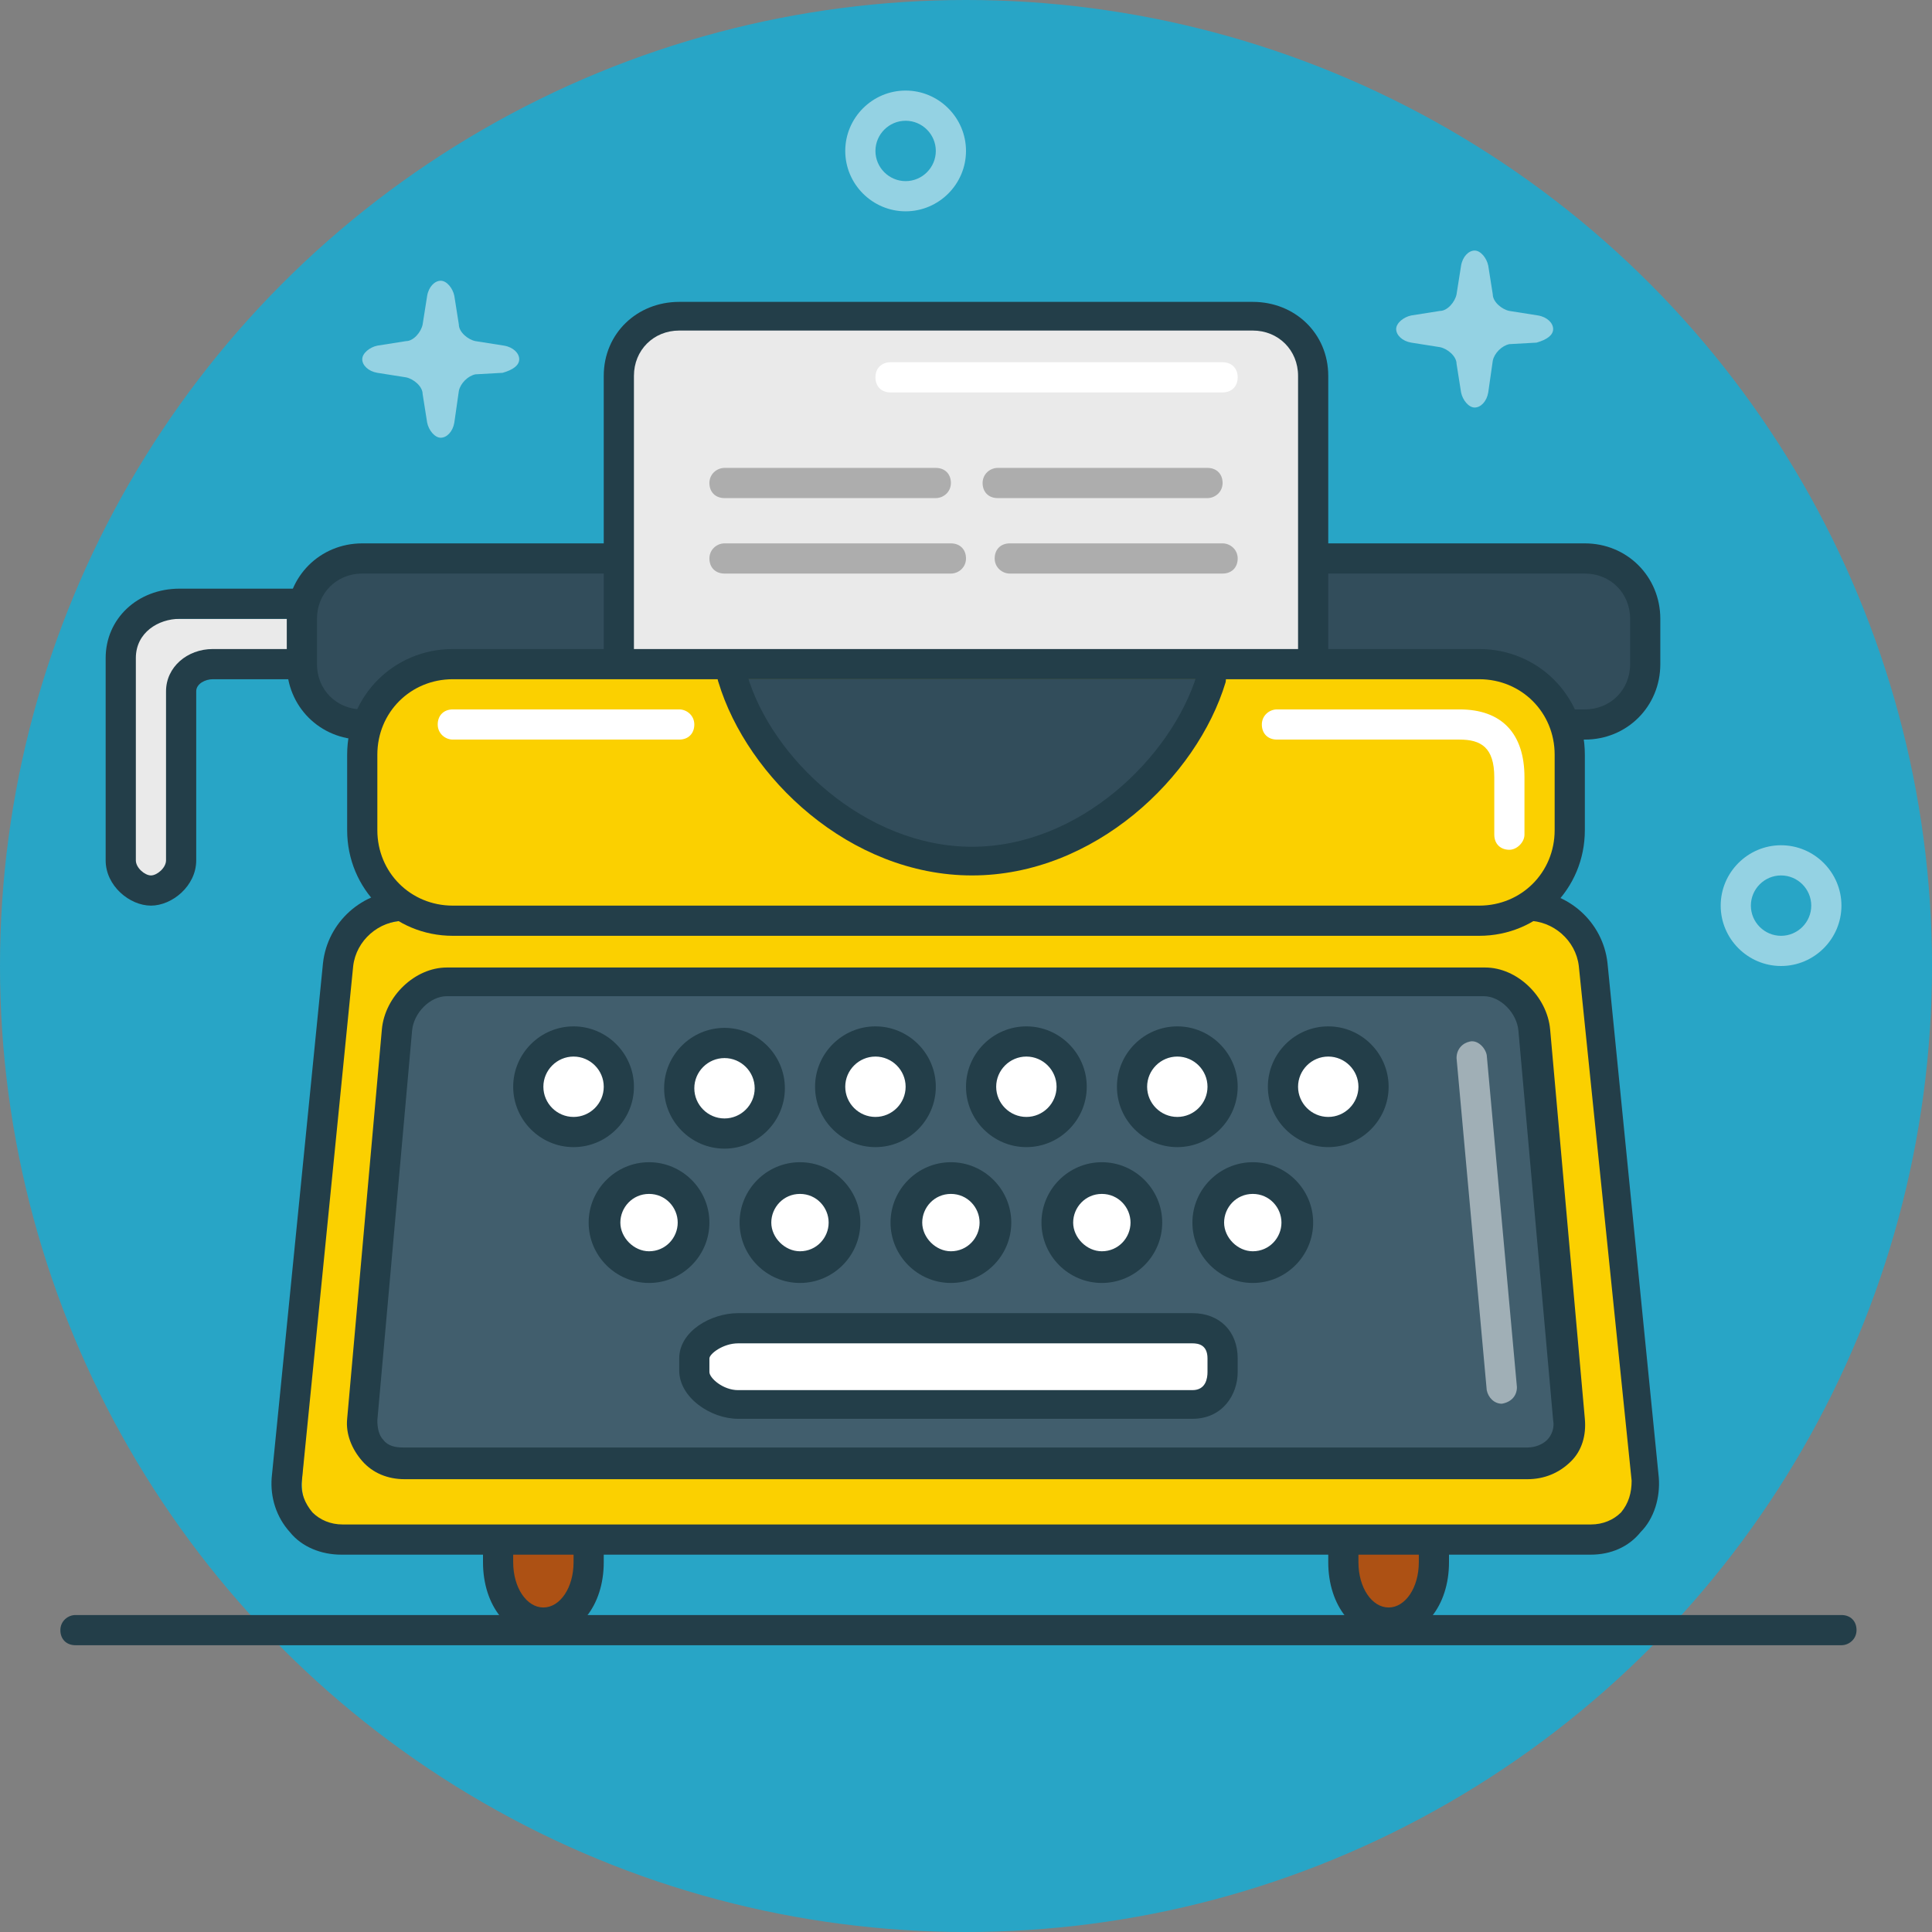 <?xml version="1.0" encoding="utf-8"?>
<!-- Generator: Adobe Illustrator 21.0.2, SVG Export Plug-In . SVG Version: 6.00 Build 0)  -->
<svg version="1.1" id="type" xmlns="http://www.w3.org/2000/svg" xmlns:xlink="http://www.w3.org/1999/xlink" x="0px" y="0px"
	 viewBox="0 0 128 128" style="enable-background:new 0 0 128 128;" xml:space="preserve">
<rect x="0" y="0" width="128" height="128" fill="#808080" stroke="none"/>
<style type="text/css">
	.st0{fill:#28A5C6;}
	.st1{opacity:0.5;fill:#FFFFFF;}
	.st2{fill:#EAEAEA;}
	.st3{fill:#233E49;}
	.st4{fill:#324D5B;}
	.st5{fill:#FFFFFF;}
	.st6{fill:#ADADAD;}
	.st7{fill:#AD5114;}
	.st8{fill:#FBD000;}
	.st9{fill:#415E6D;}
</style>
<g>
	<circle class="st0" cx="64" cy="64" r="64"/>
	<path class="st1" d="M34.4,23.8c0-0.4-0.4-0.8-1-0.9l-1.9-0.3c-0.5-0.1-1.1-0.6-1.1-1.1l-0.3-1.9c-0.1-0.5-0.5-1-0.9-1
		s-0.8,0.4-0.9,1l-0.3,1.9c-0.1,0.5-0.6,1.1-1.1,1.1l-1.9,0.3c-0.5,0.1-1,0.5-1,0.9s0.4,0.8,1,0.9l1.9,0.3c0.5,0.1,1.1,0.6,1.1,1.1
		l0.3,1.9c0.1,0.5,0.5,1,0.9,1s0.8-0.4,0.9-1l0.3-2.1c0.1-0.5,0.6-1,1.1-1.1l1.8-0.1C34,24.5,34.4,24.2,34.4,23.8z"/>
	<path class="st1" d="M102.9,21.8c0-0.4-0.4-0.8-1-0.9l-1.9-0.3c-0.5-0.1-1.1-0.6-1.1-1.1l-0.3-1.9c-0.1-0.5-0.5-1-0.9-1
		c-0.4,0-0.8,0.4-0.9,1l-0.3,1.9c-0.1,0.5-0.6,1.1-1.1,1.1l-1.9,0.3c-0.5,0.1-1,0.5-1,0.9s0.4,0.8,1,0.9l1.9,0.3
		c0.5,0.1,1.1,0.6,1.1,1.1l0.3,1.9c0.1,0.5,0.5,1,0.9,1c0.4,0,0.8-0.4,0.9-1l0.3-2.1c0.1-0.5,0.6-1,1.1-1.1l1.8-0.1
		C102.5,22.5,102.9,22.2,102.9,21.8z"/>
	<path class="st2" d="M27.3,42.5c0-0.9-1.9-1.5-4.2-1.5h-7.6c-2.3,0-5,0-5.9,0C8.6,41,8,41.3,8,42.2c0,0.9,0,3.4,0,5.6V55
		c0,2.2,1.1,4,2,4s2-1.8,2-4v-7c0-2.2,1.1-4,3.5-4h7.6C25.4,44,27.3,43.4,27.3,42.5z"/>
	<path class="st3" d="M10,60c-1.4,0-3-1.3-3-3V43.6C7,41,9.1,39,11.9,39h13.4c1.7,0,2.7,1,2.7,2.6v0.2c0,1.8-1.2,3.2-2.7,3.2H14.1
		c-0.5,0-1.1,0.3-1.1,0.8V57C13,58.7,11.4,60,10,60z M11.9,41C10.5,41,9,41.9,9,43.6V57c0,0.5,0.6,1,1,1c0.4,0,1-0.5,1-1V45.8
		c0-1.6,1.4-2.8,3.1-2.8h11.2c0.5,0,0.7-0.7,0.7-1.2v-0.2c0-0.4,0-0.6-0.7-0.6H11.9z"/>
	<path class="st4" d="M109,44c0,2.2-1.8,4-4,4H24c-2.2,0-4-1.8-4-4v-3c0-2.2,1.8-4,4-4h81c2.2,0,4,1.8,4,4V44z"/>
	<path class="st3" d="M105,49H24c-2.8,0-5-2.2-5-5v-3c0-2.8,2.2-5,5-5h81c2.8,0,5,2.2,5,5v3C110,46.8,107.8,49,105,49z M24,38
		c-1.7,0-3,1.3-3,3v3c0,1.7,1.3,3,3,3h81c1.7,0,3-1.3,3-3v-3c0-1.7-1.3-3-3-3H24z"/>
	<path class="st2" d="M86.7,73.5c0,2.2-1.7,4-3.9,4H45.3c-2.2,0-4-1.8-4-4V24.9c0-2.2,1.8-4,4-4H82c2.2,0,4,1.8,4.1,4L86.7,73.5z"/>
	<path class="st3" d="M83,78.5H45c-2.8,0-5-2.2-5-5V24.9c0-2.8,2.2-4.9,5-4.9h38c2.8,0,5,2.1,5,4.9v48.6C88,76.3,85.8,78.5,83,78.5z
		 M45,21.9c-1.7,0-3,1.3-3,3v48.6c0,1.7,1.3,3,3,3h38c1.7,0,3-1.3,3-3V24.9c0-1.7-1.3-3-3-3H45z"/>
	<path class="st5" d="M81,26H59c-0.6,0-1-0.4-1-1s0.4-1,1-1h22c0.6,0,1,0.4,1,1S81.6,26,81,26z"/>
	<path class="st6" d="M62,33H48c-0.6,0-1-0.4-1-1s0.5-1,1-1H62c0.6,0,1,0.4,1,1S62.5,33,62,33z"/>
	<path class="st6" d="M80,33H66.1c-0.6,0-1-0.4-1-1s0.5-1,1-1H80c0.6,0,1,0.4,1,1S80.5,33,80,33z"/>
	<path class="st6" d="M63,38H48c-0.6,0-1-0.4-1-1s0.5-1,1-1H63c0.6,0,1,0.4,1,1S63.5,38,63,38z"/>
	<path class="st6" d="M81,38H66.9c-0.5,0-1-0.4-1-1s0.4-1,1-1H81c0.5,0,1,0.4,1,1S81.6,38,81,38z"/>
	<path class="st7" d="M36,97.1c1.8,0,3,1.8,3,4v2.4c0,2.2-1.2,4-3,4c-1.8,0-3-1.8-3-4v-2.4C33,98.9,34.2,97.1,36,97.1z"/>
	<path class="st3" d="M36,108.5c-2.3,0-4-2.1-4-5v-2.4c0-2.9,1.7-5,4-5c2.3,0,4,2.1,4,5v2.4C40,106.4,38.3,108.5,36,108.5z M36,98.1
		c-1.1,0-2,1.3-2,3v2.4c0,1.7,0.9,3,2,3c1.1,0,2-1.3,2-3v-2.4C38,99.4,37.1,98.1,36,98.1z"/>
	<path class="st7" d="M92,97.1c1.8,0,3,1.8,3,4v2.4c0,2.2-1.2,4-3,4c-1.8,0-3-1.8-3-4v-2.4C89,98.9,90.2,97.1,92,97.1z"/>
	<path class="st3" d="M92,108.5c-2.3,0-4-2.1-4-5v-2.4c0-2.9,1.7-5,4-5c2.3,0,4,2.1,4,5v2.4C96,106.4,94.3,108.5,92,108.5z M92,98.1
		c-1.1,0-2,1.3-2,3v2.4c0,1.7,0.9,3,2,3c1.1,0,2-1.3,2-3v-2.4C94,99.4,93.1,98.1,92,98.1z"/>
	<path class="st8" d="M109,98.1c0.2,2.1-1.5,3.9-3.7,3.9H23.7c-2.2,0-3.8-1.8-3.7-3.9l2.6-33.3c0.2-2.1,2.1-3.8,4.3-3.8h75.3
		c2.2,0,4.1,1.7,4.3,3.8L109,98.1z"/>
	<path class="st3" d="M105.4,103H22.6c-1.3,0-2.6-0.5-3.4-1.5c-0.9-1-1.3-2.3-1.2-3.6l3.4-34.1c0.3-2.7,2.6-4.8,5.4-4.8h74.3
		c2.8,0,5.1,2.1,5.4,4.8l3.4,34.1c0.1,1.3-0.3,2.7-1.2,3.6C107.9,102.5,106.7,103,105.4,103z M26.8,61c-1.7,0-3.2,1.3-3.4,3L20,98.1
		c-0.1,0.8,0.2,1.5,0.7,2.1c0.5,0.5,1.2,0.8,2,0.8h82.7c0.8,0,1.5-0.3,2-0.8c0.5-0.6,0.7-1.3,0.7-2.1L104.6,64c-0.2-1.7-1.7-3-3.4-3
		H26.8z"/>
	<path class="st9" d="M103.5,93.1c0.2,2.2-1.4,3.9-3.6,3.9H27.7c-2.2,0-3.8-1.8-3.6-3.9l2.1-23.8c0.2-2.2,2.2-4.2,4.4-4.2H97
		c2.2,0,4.2,2,4.4,4.2L103.5,93.1z"/>
	<path class="st3" d="M101.2,98H26.8c-1.1,0-2.1-0.4-2.8-1.2C23.3,96,22.9,95,23,94l2.3-25.8c0.2-2.2,2.2-4.1,4.3-4.1h68.8
		c2.1,0,4.1,1.9,4.3,4.1L105,94c0.1,1.1-0.2,2.1-0.9,2.8C103.3,97.6,102.3,98,101.2,98z M29.6,66c-1.1,0-2.2,1.1-2.3,2.3L25,94.1
		c0,0.5,0.1,1,0.4,1.3c0.3,0.4,0.8,0.5,1.3,0.5h74.5c0.5,0,1-0.2,1.3-0.5c0.3-0.3,0.5-0.8,0.4-1.3l-2.3-25.8
		c-0.1-1.2-1.2-2.3-2.3-2.3H29.6z"/>
	<circle class="st5" cx="37.9" cy="72.1" r="2.9"/>
	<path class="st3" d="M38,76c-2.2,0-4-1.8-4-4c0-2.2,1.8-4,4-4c2.2,0,4,1.8,4,4C42,74.2,40.2,76,38,76z M38,70c-1.1,0-2,0.9-2,2
		c0,1.1,0.9,2,2,2c1.1,0,2-0.9,2-2C40,70.9,39.1,70,38,70z"/>
	<circle class="st5" cx="48" cy="72.1" r="2.9"/>
	<path class="st3" d="M48,76.1c-2.2,0-4-1.8-4-4c0-2.2,1.8-4,4-4c2.2,0,4,1.8,4,4C52,74.3,50.2,76.1,48,76.1z M48,70.1
		c-1.1,0-2,0.9-2,2c0,1.1,0.9,2,2,2c1.1,0,2-0.9,2-2C50,71,49.1,70.1,48,70.1z"/>
	<circle class="st5" cx="58.2" cy="72.1" r="2.9"/>
	<path class="st3" d="M58,76c-2.2,0-4-1.8-4-4c0-2.2,1.8-4,4-4c2.2,0,4,1.8,4,4C62,74.2,60.2,76,58,76z M58,70c-1.1,0-2,0.9-2,2
		c0,1.1,0.9,2,2,2c1.1,0,2-0.9,2-2C60,70.9,59.1,70,58,70z"/>
	<circle class="st5" cx="68.3" cy="72.1" r="2.9"/>
	<path class="st3" d="M68,76c-2.2,0-4-1.8-4-4c0-2.2,1.8-4,4-4c2.2,0,4,1.8,4,4C72,74.2,70.2,76,68,76z M68,70c-1.1,0-2,0.9-2,2
		c0,1.1,0.9,2,2,2c1.1,0,2-0.9,2-2C70,70.9,69.1,70,68,70z"/>
	<circle class="st5" cx="78.4" cy="72.1" r="2.9"/>
	<path class="st3" d="M78,76c-2.2,0-4-1.8-4-4c0-2.2,1.8-4,4-4c2.2,0,4,1.8,4,4C82,74.2,80.2,76,78,76z M78,70c-1.1,0-2,0.9-2,2
		c0,1.1,0.9,2,2,2c1.1,0,2-0.9,2-2C80,70.9,79.1,70,78,70z"/>
	<circle class="st5" cx="43" cy="81" r="3"/>
	<path class="st3" d="M43,85c-2.2,0-4-1.8-4-4s1.8-4,4-4c2.2,0,4,1.8,4,4S45.2,85,43,85z M43,79.1c-1.1,0-1.9,0.9-1.9,1.9
		s0.9,1.9,1.9,1.9c1.1,0,1.9-0.9,1.9-1.9S44.1,79.1,43,79.1z"/>
	<circle class="st5" cx="88.5" cy="72.1" r="2.9"/>
	<path class="st3" d="M88,76c-2.2,0-4-1.8-4-4c0-2.2,1.8-4,4-4c2.2,0,4,1.8,4,4C92,74.2,90.2,76,88,76z M88,70c-1.1,0-2,0.9-2,2
		c0,1.1,0.9,2,2,2c1.1,0,2-0.9,2-2C90,70.9,89.1,70,88,70z"/>
	<path class="st5" d="M81,90.8c0,1.1-0.6,2.2-2,2.2H48.9c-1.4,0-2.9-1.1-2.9-2.2V90c0-1.1,1.6-2,2.9-2H79c1.4,0,2,0.9,2,2V90.8z"/>
	<path class="st3" d="M79,94H48.9c-1.8,0-3.9-1.4-3.9-3.2V90c0-1.8,2.1-3,3.9-3H79c1.8,0,3,1.2,3,3v0.9C82,92.4,81,94,79,94z
		 M48.9,89c-1,0-1.9,0.7-1.9,1v0.9c0,0.4,0.9,1.2,1.9,1.2H79c0.9,0,1-0.8,1-1.2V90c0-0.9-0.6-1-1-1H48.9z"/>
	<path class="st8" d="M104,57c0,2.2-1.8,4-4,4H28c-2.2,0-4-1.8-4-4v-9c0-2.2,1.8-4,4-4h72c2.2,0,4,1.8,4,4V57z"/>
	<path class="st3" d="M98,62H30c-3.9,0-7-3.1-7-7v-5c0-3.9,3.1-7,7-7h68c3.9,0,7,3.1,7,7v5C105,58.9,101.9,62,98,62z M30,45
		c-2.8,0-5,2.2-5,5v5c0,2.8,2.2,5,5,5h68c2.8,0,5-2.2,5-5v-5c0-2.8-2.2-5-5-5H30z"/>
	<path class="st4" d="M48.6,45c1.8,6,8.2,12.4,15.8,12.4c7.6,0,14.1-6.4,15.8-12.4"/>
	<path class="st3" d="M64.4,58c-8.1,0-14.9-6.5-16.8-12.8c-0.2-0.5,0.1-1.1,0.7-1.2c0.5-0.2,1.1,0.1,1.2,0.7
		c1.6,5.5,7.8,11.4,14.9,11.4c7.1,0,13.2-5.9,14.9-11.4c0.2-0.5,0.7-0.8,1.2-0.7c0.5,0.2,0.8,0.7,0.7,1.2C79.3,51.5,72.5,58,64.4,58
		z"/>
	<path class="st5" d="M100,56.3c-0.6,0-1-0.4-1-1v-3.8c0-2-0.9-2.5-2.3-2.5H84.6c-0.6,0-1-0.4-1-1s0.5-1,1-1h12.1
		c2.8,0,4.3,1.6,4.3,4.5v3.8C101,55.8,100.5,56.3,100,56.3z"/>
	<path class="st5" d="M45,49H30c-0.5,0-1-0.4-1-1s0.4-1,1-1h15c0.5,0,1,0.4,1,1S45.6,49,45,49z"/>
	<path class="st1" d="M99.5,93c-0.5,0-0.9-0.4-1-0.9l-2-22c0-0.6,0.4-1,0.9-1.1c0.5-0.1,1,0.4,1.1,0.9l2,22
		C100.5,92.5,100.1,92.9,99.5,93C99.5,93,99.5,93,99.5,93z"/>
	<path class="st1" d="M60,14c-2.2,0-4-1.8-4-4c0-2.2,1.8-4,4-4c2.2,0,4,1.8,4,4C64,12.2,62.2,14,60,14z M60,8c-1.1,0-2,0.9-2,2
		c0,1.1,0.9,2,2,2c1.1,0,2-0.9,2-2C62,8.9,61.1,8,60,8z"/>
	<path class="st1" d="M118,64c-2.2,0-4-1.8-4-4c0-2.2,1.8-4,4-4c2.2,0,4,1.8,4,4C122,62.2,120.2,64,118,64z M118,58
		c-1.1,0-2,0.9-2,2c0,1.1,0.9,2,2,2s2-0.9,2-2C120,58.9,119.1,58,118,58z"/>
	<path class="st3" d="M122,109H5c-0.6,0-1-0.4-1-1s0.5-1,1-1h117c0.6,0,1,0.4,1,1S122.5,109,122,109z"/>
	<circle class="st5" cx="53" cy="81" r="3"/>
	<path class="st3" d="M53,85c-2.2,0-4-1.8-4-4s1.8-4,4-4c2.2,0,4,1.8,4,4S55.2,85,53,85z M53,79.1c-1.1,0-1.9,0.9-1.9,1.9
		s0.9,1.9,1.9,1.9c1.1,0,1.9-0.9,1.9-1.9S54.1,79.1,53,79.1z"/>
	<circle class="st5" cx="63" cy="81" r="3"/>
	<path class="st3" d="M63,85c-2.2,0-4-1.8-4-4s1.8-4,4-4c2.2,0,4,1.8,4,4S65.2,85,63,85z M63,79.1c-1.1,0-1.9,0.9-1.9,1.9
		s0.9,1.9,1.9,1.9c1.1,0,1.9-0.9,1.9-1.9S64.1,79.1,63,79.1z"/>
	<circle class="st5" cx="73" cy="81" r="3"/>
	<path class="st3" d="M73,85c-2.2,0-4-1.8-4-4s1.8-4,4-4c2.2,0,4,1.8,4,4S75.2,85,73,85z M73,79.1c-1.1,0-1.9,0.9-1.9,1.9
		s0.9,1.9,1.9,1.9c1.1,0,1.9-0.9,1.9-1.9S74.1,79.1,73,79.1z"/>
	<circle class="st5" cx="83" cy="81" r="3"/>
	<path class="st3" d="M83,85c-2.2,0-4-1.8-4-4s1.8-4,4-4c2.2,0,4,1.8,4,4S85.2,85,83,85z M83,79.1c-1.1,0-1.9,0.9-1.9,1.9
		s0.9,1.9,1.9,1.9c1.1,0,1.9-0.9,1.9-1.9S84.1,79.1,83,79.1z"/>
</g>
</svg>
